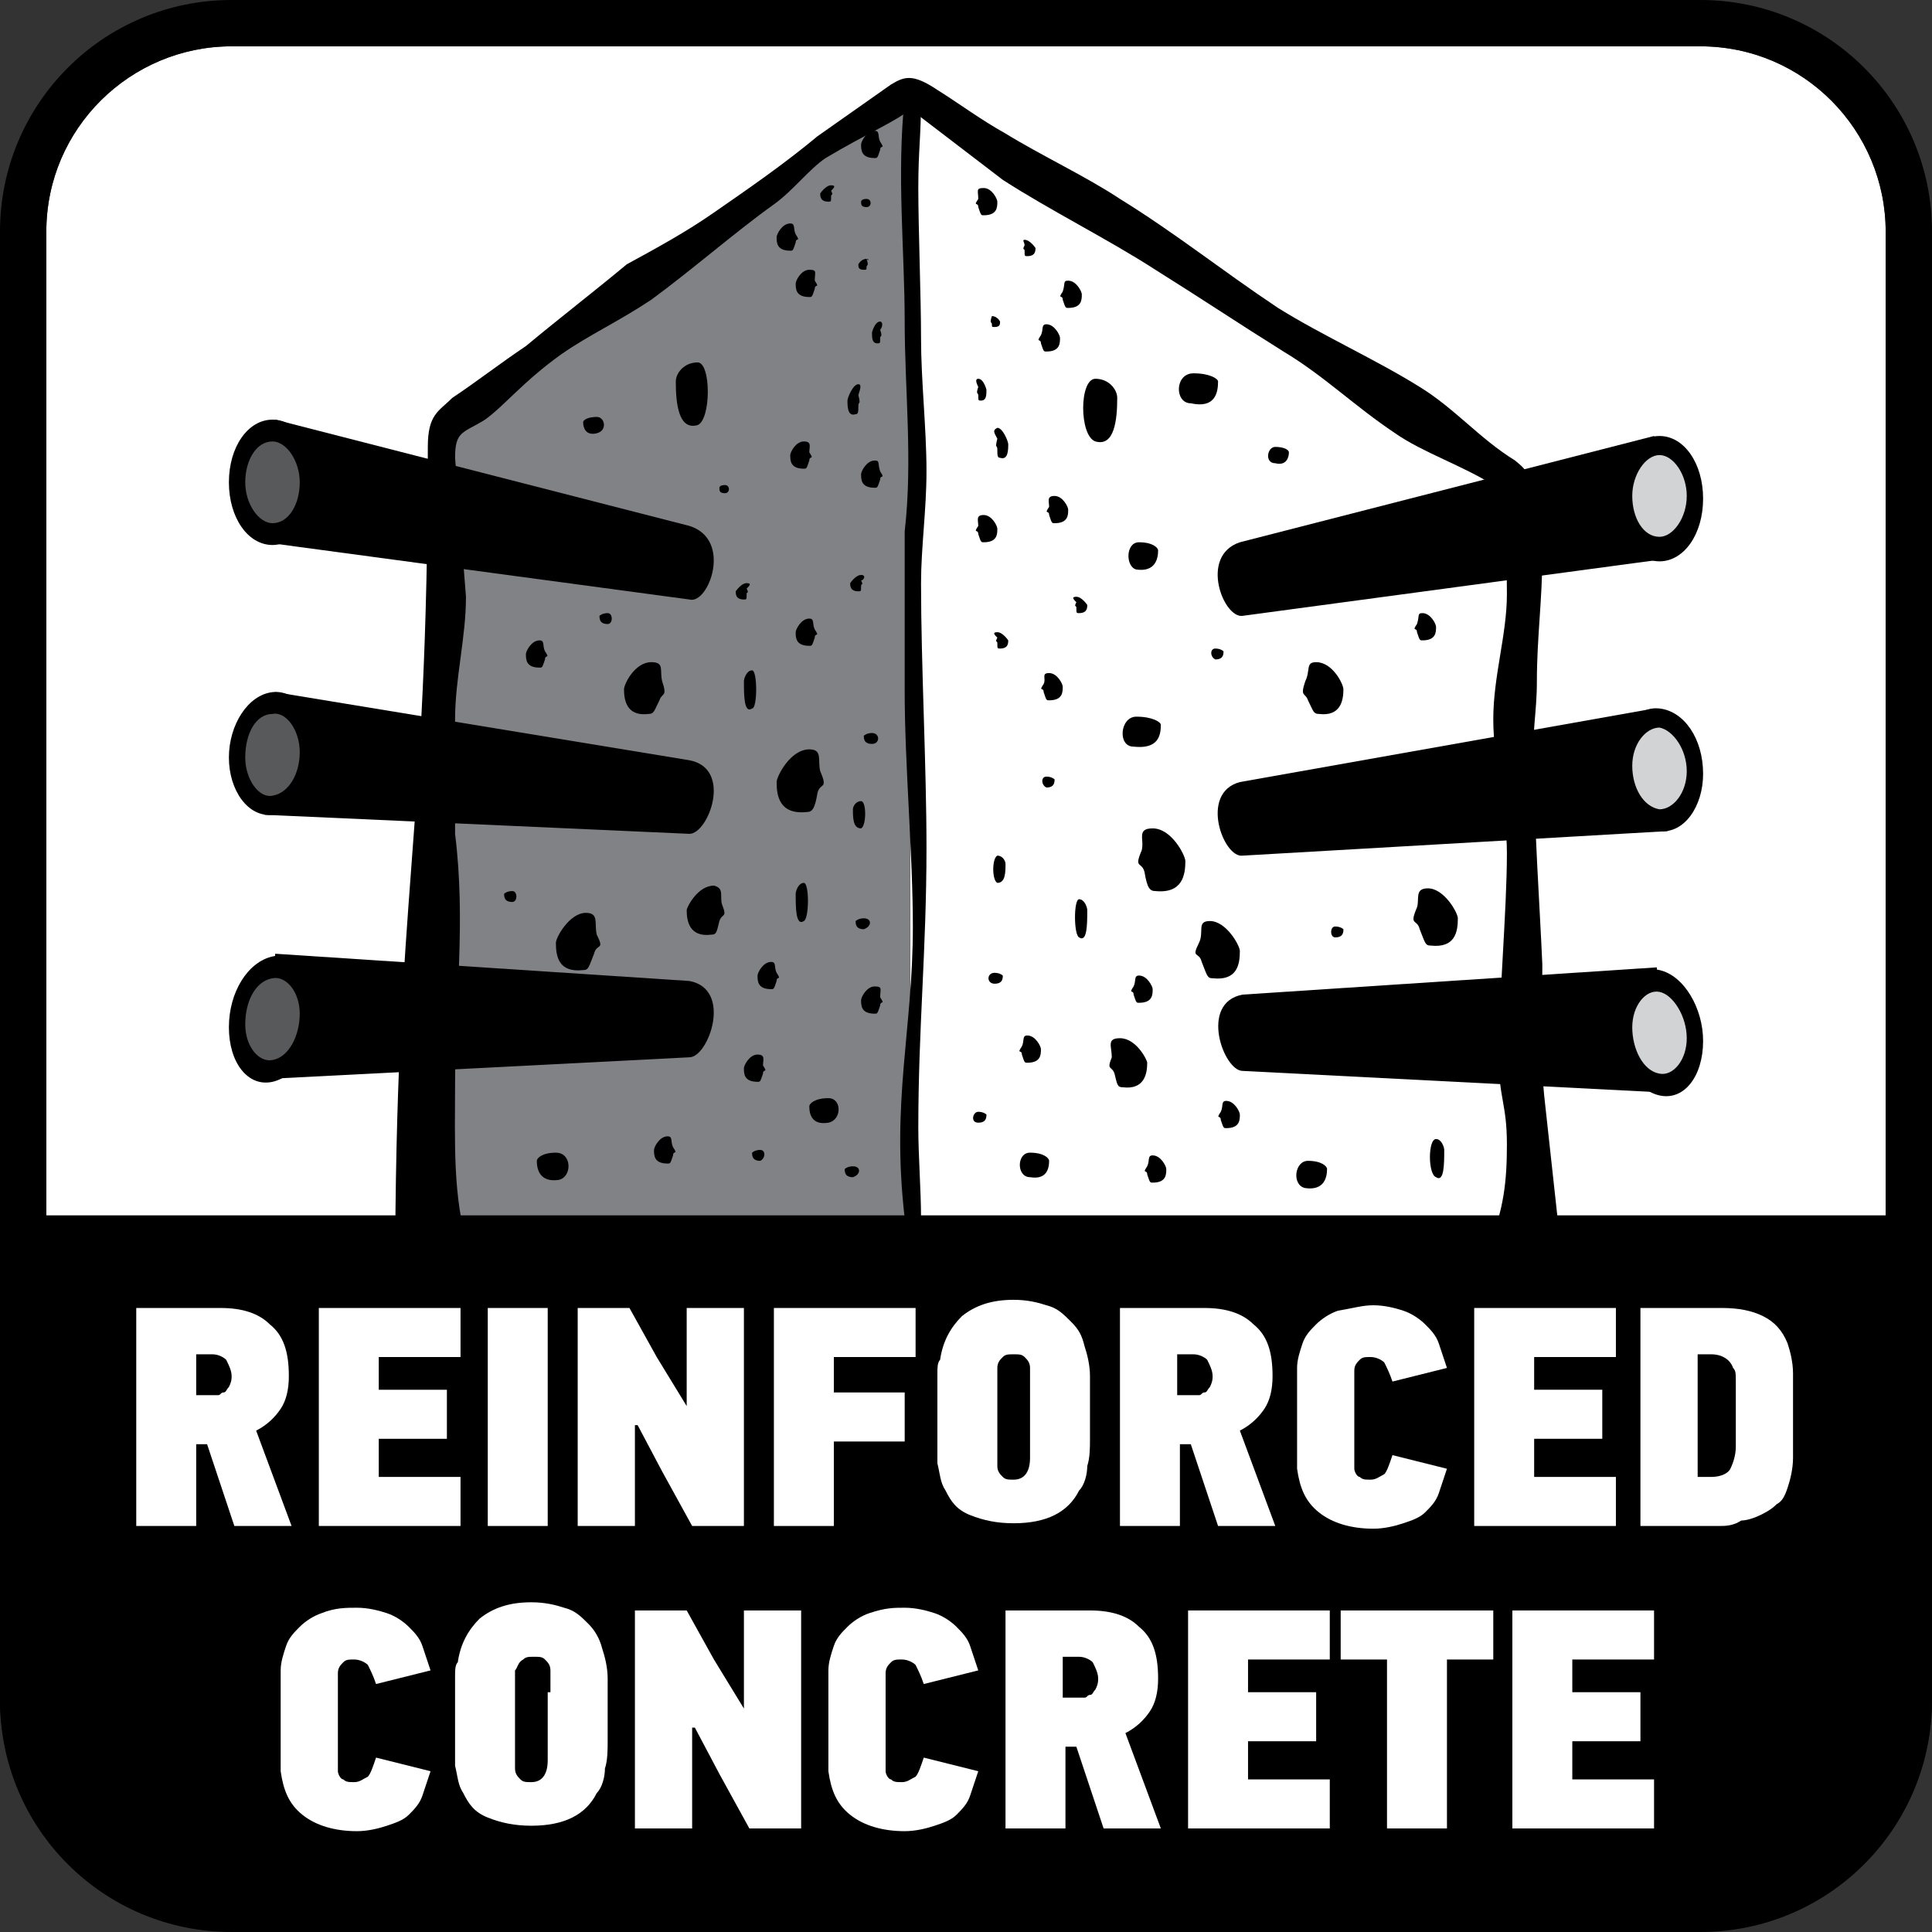 <?xml version="1.0" encoding="utf-8"?>
<!-- Generator: Adobe Illustrator 24.0.2, SVG Export Plug-In . SVG Version: 6.00 Build 0)  -->
<svg version="1.1" id="Layer_1" xmlns="http://www.w3.org/2000/svg" xmlns:xlink="http://www.w3.org/1999/xlink" x="0px" y="0px"
	 width="70.9px" height="70.9px" viewBox="0 0 70.9 70.9" style="enable-background:new 0 0 70.9 70.9;" xml:space="preserve">
<rect x="0" y="0" width="70.9" height="70.9" fill="#333333" stroke="none"/>
<style type="text/css">
	.st0{fill:#FFFFFF;}
	.st1{fill:#808285;}
	.st2{fill:#D1D3D4;}
	.st3{fill:#58595B;}
</style>
<path class="st0" d="M8.5,69.2c-3.8,0-6.8-3.1-6.8-6.8V8.5c0-3.8,3.1-6.8,6.8-6.8h53.9c3.8,0,6.8,3.1,6.8,6.8v53.9
	c0,3.8-3.1,6.8-6.8,6.8C62.4,69.2,8.5,69.2,8.5,69.2z"/>
<g>
	<path d="M56.3,18.5c0,0.6,0.3,1.3,0.3,1.9c0,1.6-0.2,3-0.2,4.6c0,1.2-0.2,1.9-0.1,3.1c0,2.3,0.2,5,0.3,7.3c0,1.7-0.1,3.4,0.1,5.1
		l0.7,6.4L32.5,47h-18c0-14.5,1.2-16,1.2-30.6c0-1.2,0.4-1.3,0.9-1.8c0.9-0.6,1.8-1.3,2.7-1.9c1.2-1,2.5-2,3.7-3
		c1.1-0.6,2.2-1.2,3.2-1.9C27.5,6.9,28.8,6,30,5l2.7-1.9c0.5-0.3,0.8-0.4,1.7,0.2c0.8,0.5,1.6,1.1,2.5,1.6c1.3,0.8,3,1.6,4.2,2.4
		c2.1,1.3,3.7,2.6,5.8,4c1.6,1,3.6,1.9,5.2,2.9c1.3,0.8,2.2,1.9,3.5,2.7C56.1,17.3,56.3,17.6,56.3,18.5"/>
	<path class="st0" d="M54.8,17.8c-1.1-0.7-2.6-1.2-3.6-1.9c-1.5-1-2.6-2.1-4.1-3c-1.6-1-3.1-2-4.7-3c-1.7-1.1-3.9-2.2-5.6-3.3
		L33.4,4v41.8h21.2c0.6-1.4,0.7-2.5,0.7-3.8c0-1.5-0.3-1.7-0.3-3.2c0-2.1,0.3-5.4,0.3-7.5c0-1.6-0.5-3.3-0.5-4.9s0.5-3.1,0.5-4.6
		c0-1.6-0.1-1.9,0-3.1C55.3,18.3,55.2,18,54.8,17.8"/>
	<path class="st1" d="M33.4,4v41.8H17.2c-0.6-1.8-0.5-4-0.5-6c0-3.1,0.4-6,0-9.2v-4.2c0-1.5,0.4-3,0.4-4.5l-0.4-5.1
		c0-1,0.3-0.9,1.1-1.4c0.7-0.5,1.4-1.4,2.8-2.4c1-0.7,2.1-1.2,3.3-2c1.5-1.1,3.1-2.5,4.5-3.5c0.7-0.5,1.3-1.3,1.9-1.7
		C31.8,4.9,33,4.4,33.4,4"/>
	<path d="M33.2,3.6h0.6c0,1.4-0.1,1.9-0.1,3.3c0,1.5,0.1,4,0.1,5.5c0,1.6,0.2,3.3,0.2,4.9c0,1.4-0.2,2.8-0.2,4.1
		c0,3,0.2,6.7,0.2,9.7c0,3.8-0.3,6.6-0.3,10.3c0,1,0.1,2.3,0.1,3.3h-0.6c-0.5-4.3,0.3-6.9,0.3-10.7c0-2.6-0.3-6-0.3-8.6v-5.9
		c0.3-2.6,0-5.2,0-7.7C33.2,9.2,32.9,6.4,33.2,3.6"/>
	<path d="M29,8.2c-0.3,0-0.5,0.4-0.5,0.5c0,0.2,0,0.5,0.5,0.5c0.1,0,0.1,0,0.2-0.3c0-0.2,0.2,0,0-0.3C29.1,8.4,29.2,8.2,29,8.2"/>
	<path d="M30.5,6.8c-0.2,0-0.4,0.3-0.4,0.3c0,0.1,0,0.3,0.3,0.3c0.1,0,0.1,0,0.1-0.2c0-0.1,0.1,0,0-0.2C30.6,6.9,30.7,6.8,30.5,6.8"
		/>
	<path d="M31.8,9.5c-0.2,0-0.3,0.2-0.3,0.2c0,0.1,0,0.2,0.2,0.2c0.1,0,0.1,0,0.1-0.1S31.9,9.8,31.8,9.5C31.9,9.6,31.9,9.5,31.8,9.5"
		/>
	<path d="M29.7,9.9c-0.3,0-0.5,0.4-0.5,0.5c0,0.2,0,0.5,0.5,0.5c0.1,0,0.1,0,0.2-0.3c0-0.2,0.2,0,0-0.3C29.9,10,30,9.9,29.7,9.9"/>
	<path d="M31.5,14.1c-0.2,0-0.4,0.5-0.4,0.6c0,0.2,0,0.6,0.3,0.5c0.1,0,0.1-0.1,0.1-0.3s0.1,0,0-0.4C31.6,14.2,31.6,14.1,31.5,14.1"
		/>
	<path d="M32.3,11.8c-0.2,0-0.3,0.4-0.3,0.4c0,0.2,0,0.4,0.2,0.4c0.1,0,0.1,0,0.1-0.2c0-0.1,0.1,0,0-0.3
		C32.4,12,32.4,11.8,32.3,11.8"/>
	<path d="M32.1,4.8c-0.3,0-0.5,0.4-0.5,0.5c0,0.2,0,0.5,0.5,0.5c0.1,0,0.1,0,0.2-0.3c0-0.2,0.2,0,0-0.3C32.2,5,32.3,4.8,32.1,4.8"/>
	<path d="M29.5,16.2c-0.3,0-0.5,0.4-0.5,0.5c0,0.2,0,0.5,0.5,0.5c0.1,0,0.1,0,0.2-0.3c0-0.2,0.2,0,0-0.3
		C29.7,16.4,29.8,16.2,29.5,16.2"/>
	<path d="M32.1,16.9c-0.3,0-0.5,0.4-0.5,0.5c0,0.2,0,0.5,0.5,0.5c0.1,0,0.1,0,0.2-0.3c0-0.2,0.2,0,0-0.3
		C32.2,17,32.3,16.9,32.1,16.9"/>
	<path d="M19.8,23.5c-0.3,0-0.5,0.4-0.5,0.5c0,0.2,0,0.5,0.5,0.5c0.1,0,0.1,0,0.2-0.3c0-0.2,0.2,0,0-0.3
		C19.9,23.7,20,23.5,19.8,23.5"/>
	<path d="M23.9,24.3c-0.6,0-1,0.8-1,1c0,0.4,0.1,1,0.9,0.9c0.2,0,0.2-0.1,0.4-0.5c0.1-0.3,0.3-0.1,0.1-0.7
		C24.2,24.6,24.4,24.3,23.9,24.3"/>
	<path d="M29.7,27.5c-0.7,0-1.2,1-1.2,1.2c0,0.5,0.1,1.2,1.1,1.1c0.2,0,0.3-0.1,0.4-0.7c0.1-0.4,0.4-0.1,0.1-0.8
		C30,27.9,30.2,27.5,29.7,27.5"/>
	<path d="M21.5,33.5c-0.6,0-1.1,0.9-1.1,1.1c0,0.5,0.1,1.1,1,1c0.2,0,0.2-0.1,0.4-0.6c0.1-0.4,0.4-0.1,0.1-0.7
		C21.8,33.9,22,33.5,21.5,33.5"/>
	<path d="M26.2,32.5c-0.6,0-1,0.8-1,0.9c0,0.4,0.1,1,0.9,0.9c0.2,0,0.2-0.1,0.3-0.5c0.1-0.3,0.3-0.1,0.1-0.6
		C26.4,32.9,26.6,32.6,26.2,32.5"/>
	<path d="M32.1,36.2c-0.3,0-0.5,0.4-0.5,0.5c0,0.2,0,0.5,0.5,0.5c0.1,0,0.1,0,0.2-0.3c0-0.2,0.2,0,0-0.3
		C32.3,36.3,32.4,36.2,32.1,36.2"/>
	<path d="M28.3,35.3c-0.3,0-0.5,0.4-0.5,0.5c0,0.2,0,0.5,0.5,0.5c0.1,0,0.1,0,0.2-0.3c0-0.2,0.2,0,0-0.3
		C28.4,35.5,28.5,35.3,28.3,35.3"/>
	<path d="M27.8,38.7c-0.3,0-0.5,0.4-0.5,0.5c0,0.2,0,0.5,0.5,0.5c0.1,0,0.1,0,0.2-0.3c0-0.2,0.2,0,0-0.3
		C28,38.9,28.1,38.7,27.8,38.7"/>
	<path d="M24.5,41.7c-0.3,0-0.5,0.4-0.5,0.5c0,0.2,0,0.5,0.5,0.5c0.1,0,0.1,0,0.2-0.3c0-0.2,0.2,0,0-0.3
		C24.6,41.9,24.7,41.7,24.5,41.7"/>
	<path d="M29.7,22.7c-0.3,0-0.5,0.4-0.5,0.5c0,0.2,0,0.5,0.5,0.5c0.1,0,0.1,0,0.2-0.3c0-0.2,0.2,0,0-0.3
		C29.8,22.9,29.9,22.7,29.7,22.7"/>
	<path d="M31.6,21.1c-0.2,0-0.4,0.3-0.4,0.3c0,0.1,0,0.3,0.3,0.3c0.1,0,0.1,0,0.1-0.2c0-0.1,0.1,0,0-0.2
		C31.7,21.3,31.8,21.1,31.6,21.1"/>
	<path d="M27.4,21.4c-0.2,0-0.4,0.3-0.4,0.3c0,0.1,0,0.3,0.3,0.3c0.1,0,0.1,0,0.1-0.2c0-0.1,0.1,0,0-0.2
		C27.5,21.5,27.6,21.4,27.4,21.4"/>
	<path d="M31.6,29.4c-0.2,0-0.3,0.2-0.3,0.3c0,0.3,0,0.7,0.3,0.7C31.8,30.3,31.8,29.4,31.6,29.4"/>
	<path d="M32,26.9c-0.2,0-0.3,0.1-0.3,0.1c0,0.1,0,0.3,0.3,0.3S32.3,26.9,32,26.9"/>
	<path d="M29.5,32.4c-0.2,0-0.3,0.3-0.3,0.4c0,0.5,0,1.2,0.3,1C29.7,33.7,29.7,32.4,29.5,32.4"/>
	<path d="M31.7,33.7c-0.2,0-0.3,0.1-0.3,0.1c0,0.1,0,0.3,0.3,0.3C32,34,32,33.7,31.7,33.7"/>
	<path d="M20.4,42.3c-0.5,0-0.7,0.2-0.7,0.3c0,0.3,0.1,0.8,0.8,0.7C21,43.2,21,42.3,20.4,42.3"/>
	<path d="M30.4,40.3c-0.5,0-0.7,0.2-0.7,0.3c0,0.3,0.1,0.7,0.7,0.6C30.9,41.1,30.9,40.3,30.4,40.3"/>
	<path d="M27.9,42.2c-0.2,0-0.3,0.1-0.3,0.1c0,0.1,0,0.3,0.3,0.3C28.1,42.5,28.1,42.2,27.9,42.2"/>
	<path d="M31.3,42.8c-0.2,0-0.3,0.1-0.3,0.1c0,0.1,0,0.3,0.3,0.3C31.6,43.1,31.6,42.8,31.3,42.8"/>
	<path d="M25.6,13.3c-0.5,0-0.8,0.4-0.8,0.7c0,0.8,0.1,1.8,0.8,1.6C26.1,15.4,26.1,13.3,25.6,13.3"/>
	<path d="M31.8,7.3c-0.2,0-0.2,0.1-0.2,0.1c0,0.1,0,0.2,0.2,0.2S32,7.3,31.8,7.3"/>
	<path d="M21.9,15.3c-0.3,0-0.5,0.1-0.5,0.2c0,0.2,0.1,0.5,0.5,0.4C22.3,15.8,22.2,15.3,21.9,15.3"/>
	<path d="M45.6,22.6l15.6-2.1L60.7,16l-15.2,3.9C44,20.4,44.9,22.7,45.6,22.6"/>
	<path d="M60.9,16c-0.9,0-1.6,1-1.6,2.3c0,1.2,0.7,2.3,1.6,2.3c0.9,0,1.6-1,1.6-2.3S61.8,16,60.9,16"/>
	<path class="st2" d="M60.9,16.7c-0.5,0-1,0.7-1,1.5s0.4,1.5,1,1.5c0.5,0,1-0.7,1-1.5C61.9,17.4,61.4,16.7,60.9,16.7"/>
	<path d="M18.8,32.7c-0.2,0-0.3,0.1-0.3,0.1c0,0.1,0,0.3,0.3,0.3C19,33.1,19,32.7,18.8,32.7"/>
	<path d="M22.3,22.5c-0.2,0-0.3,0.1-0.3,0.1c0,0.1,0,0.3,0.3,0.3C22.5,22.9,22.5,22.5,22.3,22.5"/>
	<path d="M26.6,17.8c-0.2,0-0.2,0.1-0.2,0.1c0,0.1,0,0.2,0.2,0.2C26.8,18.1,26.8,17.8,26.6,17.8"/>
	<path d="M39.2,10.3c0.3,0,0.5,0.4,0.5,0.5c0,0.2,0,0.5-0.5,0.5c-0.1,0-0.1,0-0.2-0.3c0-0.2-0.2,0,0-0.3
		C39.1,10.4,39,10.3,39.2,10.3"/>
	<path d="M37.6,8.8c0.2,0,0.4,0.3,0.4,0.3c0,0.1,0,0.3-0.3,0.3c-0.1,0-0.1,0-0.1-0.2c0-0.1-0.1,0,0-0.2C37.6,8.9,37.5,8.8,37.6,8.8"
		/>
	<path d="M36.4,11.6c0.2,0,0.3,0.2,0.3,0.2c0,0.1,0,0.2-0.2,0.2c-0.1,0-0.1,0-0.1-0.1S36.3,11.9,36.4,11.6
		C36.3,11.6,36.2,11.6,36.4,11.6"/>
	<path d="M38.4,11.9c0.3,0,0.5,0.4,0.5,0.5c0,0.2,0,0.5-0.5,0.5c-0.1,0-0.1,0-0.2-0.3c0-0.2-0.2,0,0-0.3
		C38.3,12.1,38.2,11.9,38.4,11.9"/>
	<path d="M36.6,15.7c0.2,0,0.4,0.5,0.4,0.6c0,0.2,0,0.6-0.3,0.5c-0.1,0-0.1-0.1-0.1-0.3c0-0.2-0.1,0,0-0.4
		C36.5,15.9,36.4,15.8,36.6,15.7"/>
	<path d="M35.9,13.9c0.2,0,0.3,0.4,0.3,0.4c0,0.2,0,0.4-0.2,0.4c-0.1,0-0.1,0-0.1-0.2c0-0.1-0.1,0,0-0.3
		C35.8,14,35.8,13.9,35.9,13.9"/>
	<path d="M36.1,6.9c0.3,0,0.5,0.4,0.5,0.5c0,0.2,0,0.5-0.5,0.5c-0.1,0-0.1,0-0.2-0.3c0-0.2-0.2,0,0-0.3C35.9,7,35.8,6.9,36.1,6.9"/>
	<path d="M38.7,18.2c0.3,0,0.5,0.4,0.5,0.5c0,0.2,0,0.5-0.5,0.5c-0.1,0-0.1,0-0.2-0.3c0-0.2-0.2,0,0-0.3
		C38.5,18.4,38.4,18.2,38.7,18.2"/>
	<path d="M36.1,18.9c0.3,0,0.5,0.4,0.5,0.5c0,0.2,0,0.5-0.5,0.5c-0.1,0-0.1,0-0.2-0.3c0-0.2-0.2,0,0-0.3
		C35.9,19.1,35.8,18.9,36.1,18.9"/>
	<path d="M52.2,22.5c0.3,0,0.5,0.4,0.5,0.5c0,0.2,0,0.5-0.5,0.5c-0.1,0-0.1,0-0.2-0.3c0-0.2-0.2,0,0-0.3
		C52.1,22.6,52,22.5,52.2,22.5"/>
	<path d="M48.3,24.3c0.6,0,1,0.8,1,1c0,0.4-0.1,1-0.9,0.9c-0.2,0-0.2-0.1-0.4-0.5c-0.1-0.3-0.3-0.1-0.1-0.7
		C48.1,24.6,47.9,24.3,48.3,24.3"/>
	<path d="M42.3,30.4c0.7,0,1.2,1,1.2,1.2c0,0.5-0.1,1.2-1.1,1.1c-0.2,0-0.3-0.1-0.4-0.7c-0.1-0.4-0.4-0.1-0.1-0.8
		C42,30.8,41.7,30.4,42.3,30.4"/>
	<path d="M44.4,33.8c0.6,0,1.1,0.9,1.1,1.1c0,0.5-0.1,1.1-1,1c-0.2,0-0.2-0.1-0.4-0.6c-0.1-0.4-0.4-0.1-0.1-0.7
		C44.2,34.2,43.9,33.8,44.4,33.8"/>
	<path d="M41.1,38.1c0.6,0,1,0.8,1,0.9c0,0.4-0.1,1-0.9,0.9c-0.2,0-0.2-0.1-0.3-0.5c-0.1-0.3-0.3-0.1-0.1-0.6
		C40.8,38.4,40.6,38.1,41.1,38.1"/>
	<path d="M37.7,38c0.3,0,0.5,0.4,0.5,0.5c0,0.2,0,0.5-0.5,0.5c-0.1,0-0.1,0-0.2-0.3c0-0.2-0.2,0,0-0.3C37.6,38.2,37.5,38,37.7,38"/>
	<path d="M41.8,35.8c0.3,0,0.5,0.4,0.5,0.5c0,0.2,0,0.5-0.5,0.5c-0.1,0-0.1,0-0.2-0.3c0-0.2-0.2,0,0-0.3
		C41.7,36,41.6,35.8,41.8,35.8"/>
	<path d="M42.3,42.4c0.3,0,0.5,0.4,0.5,0.5c0,0.2,0,0.5-0.5,0.5c-0.1,0-0.1,0-0.2-0.3c0-0.2-0.2,0,0-0.3
		C42.2,42.6,42.1,42.4,42.3,42.4"/>
	<path d="M45,40.4c0.3,0,0.5,0.4,0.5,0.5c0,0.2,0,0.5-0.5,0.5c-0.1,0-0.1,0-0.2-0.3c0-0.2-0.2,0,0-0.3C44.9,40.6,44.8,40.4,45,40.4"
		/>
	<path d="M38.5,24.7c0.3,0,0.5,0.4,0.5,0.5c0,0.2,0,0.5-0.5,0.5c-0.1,0-0.1,0-0.2-0.3c0-0.2-0.2,0,0-0.3
		C38.4,24.9,38.2,24.7,38.5,24.7"/>
	<path d="M36.6,23.2c0.2,0,0.4,0.3,0.4,0.3c0,0.1,0,0.3-0.3,0.3c-0.1,0-0.1,0-0.1-0.2c0-0.1-0.1,0,0-0.2
		C36.5,23.3,36.4,23.2,36.6,23.2"/>
	<path d="M39.5,21.9c0.2,0,0.4,0.3,0.4,0.3c0,0.1,0,0.3-0.3,0.3c-0.1,0-0.1,0-0.1-0.2c0-0.1-0.1,0,0-0.2
		C39.4,22,39.3,21.9,39.5,21.9"/>
	<path d="M36.6,31.4c0.2,0,0.3,0.2,0.3,0.3c0,0.3,0,0.7-0.3,0.7C36.4,32.3,36.4,31.5,36.6,31.4"/>
	<path d="M38.4,28.5c0.2,0,0.3,0.1,0.3,0.1c0,0.1,0,0.3-0.3,0.3C38.2,28.8,38.2,28.5,38.4,28.5"/>
	<path d="M41.7,26.3c0.6,0,0.9,0.2,0.9,0.3c0,0.4-0.1,0.9-1,0.8C41,27.4,41.1,26.3,41.7,26.3"/>
	<path d="M39.6,33c0.2,0,0.3,0.3,0.3,0.4c0,0.5,0,1.2-0.3,1C39.4,34.3,39.4,33,39.6,33"/>
	<path d="M36.5,35.7c0.2,0,0.3,0.1,0.3,0.1c0,0.1,0,0.3-0.3,0.3S36.2,35.7,36.5,35.7"/>
	<path d="M48,42.6c0.5,0,0.7,0.2,0.7,0.3c0,0.3-0.1,0.8-0.8,0.7C47.4,43.5,47.5,42.6,48,42.6"/>
	<path d="M37.8,42.3c0.5,0,0.7,0.2,0.7,0.3c0,0.3-0.1,0.7-0.7,0.6C37.3,43.2,37.3,42.3,37.8,42.3"/>
	<path d="M35.9,40.8c0.2,0,0.3,0.1,0.3,0.1c0,0.1,0,0.3-0.3,0.3C35.6,41.2,35.7,40.8,35.9,40.8"/>
	<path d="M40.2,13.9c0.5,0,0.8,0.4,0.8,0.7c0,0.8-0.1,1.8-0.8,1.6C39.6,16,39.6,13.9,40.2,13.9"/>
	<path d="M43.8,13.7c0.6,0,0.9,0.2,0.9,0.3c0,0.4-0.1,1-1,0.8C43.1,14.8,43.1,13.7,43.8,13.7"/>
	<path d="M46.8,16.4c0.3,0,0.5,0.1,0.5,0.2c0,0.2-0.1,0.5-0.5,0.4C46.4,17,46.5,16.4,46.8,16.4"/>
	<path d="M49,34c0.2,0,0.3,0.1,0.3,0.1c0,0.1,0,0.3-0.3,0.3C48.8,34.4,48.8,34,49,34"/>
	<path d="M44.6,23.8c0.2,0,0.3,0.1,0.3,0.1c0,0.1,0,0.3-0.3,0.3C44.4,24.1,44.4,23.8,44.6,23.8"/>
	<path d="M41.8,19.9c0.5,0,0.7,0.2,0.7,0.3c0,0.3-0.1,0.8-0.8,0.7C41.3,20.8,41.3,19.9,41.8,19.9"/>
	<path d="M52.4,32.6c0.6,0,1.1,0.9,1.1,1.1c0,0.5-0.1,1.1-1,1c-0.2,0-0.2-0.1-0.4-0.6C52,33.7,51.7,34,52,33.3
		C52.1,33,51.9,32.6,52.4,32.6"/>
	<path d="M52.7,41.8c0.2,0,0.3,0.3,0.3,0.4c0,0.5,0,1.2-0.3,1C52.4,43.1,52.4,41.8,52.7,41.8"/>
	<path d="M36.9,44.8c0.2,0,0.3,0.1,0.3,0.1c0,0.1,0,0.3-0.3,0.3C36.6,45.2,36.6,44.8,36.9,44.8"/>
	<path d="M45.6,31.4l15.6-0.9L60.7,26l-15.2,2.7C44,29.1,44.9,31.5,45.6,31.4"/>
	<path d="M60.9,26c-0.9-0.1-1.6,0.9-1.6,2.1s0.7,2.3,1.6,2.4c0.9,0.1,1.6-0.9,1.6-2.1C62.5,27.1,61.8,26.1,60.9,26"/>
	<path class="st2" d="M60.9,26.7c-0.5,0-1,0.6-1,1.4s0.4,1.5,1,1.6c0.5,0,1-0.6,1-1.4C61.9,27.5,61.4,26.8,60.9,26.7"/>
	<path d="M45.6,39.3l15.6,0.8l-0.4-4.6l-15.2,1C44,36.8,44.9,39.3,45.6,39.3"/>
	<path d="M60.9,35.6c-0.9-0.2-1.6,0.7-1.6,2c0,1.2,0.7,2.4,1.6,2.6c0.9,0.2,1.6-0.7,1.6-2C62.5,37,61.8,35.8,60.9,35.6"/>
	<path class="st2" d="M60.9,36.4c-0.5-0.1-1,0.5-1,1.3s0.4,1.6,1,1.7c0.5,0.1,1-0.5,1-1.3S61.4,36.5,60.9,36.4"/>
	<path d="M25.3,22L9.7,19.9l0.4-4.5l15.2,3.9C26.9,19.8,26,22.2,25.3,22"/>
	<path d="M10,15.4c0.9,0,1.6,1,1.6,2.3c0,1.2-0.7,2.3-1.6,2.3c-0.9,0-1.6-1-1.6-2.3S9.1,15.4,10,15.4"/>
	<path class="st3" d="M10,16.2c0.5,0,1,0.7,1,1.5s-0.4,1.5-1,1.5c-0.5,0-1-0.7-1-1.5S9.4,16.2,10,16.2"/>
	<path d="M25.3,30.6L9.7,29.9l0.4-4.5l15.2,2.5C26.9,28.2,26,30.6,25.3,30.6"/>
	<path d="M10,25.4c0.9-0.1,1.6,0.9,1.6,2.1s-0.7,2.3-1.6,2.4C9.1,30,8.4,29,8.4,27.8C8.4,26.6,9.1,25.5,10,25.4"/>
	<path class="st3" d="M10,26.2c0.5-0.1,1,0.6,1,1.4s-0.4,1.5-1,1.6c-0.5,0.1-1-0.6-1-1.4C9,26.9,9.4,26.2,10,26.2"/>
	<path d="M25.3,38.8L9.7,39.6l0.4-4.6l15.2,1C26.9,36.3,26,38.8,25.3,38.8"/>
	<path d="M10,35.1c0.9-0.2,1.6,0.7,1.6,2c0,1.2-0.7,2.4-1.6,2.6c-0.9,0.2-1.6-0.7-1.6-2C8.4,36.4,9.1,35.3,10,35.1"/>
	<path class="st3" d="M10,35.9c0.5-0.1,1,0.5,1,1.3s-0.4,1.6-1,1.7c-0.5,0.1-1-0.5-1-1.3C9,36.7,9.4,36,10,35.9"/>
	<path d="M27.6,24.6c-0.2,0-0.3,0.3-0.3,0.4c0,0.5,0,1.2,0.3,1C27.8,26,27.8,24.6,27.6,24.6"/>
</g>
<path d="M62.4,0H8.5C3.8,0,0,3.8,0,8.5v53.9c0,4.7,3.8,8.5,8.5,8.5h53.9c4.7,0,8.5-3.8,8.5-8.5V8.5C70.9,3.8,67.1,0,62.4,0z
	 M69.2,62.4c0,3.8-3.1,6.8-6.8,6.8H8.5c-3.8,0-6.8-3.1-6.8-6.8V8.5c0-3.8,3.1-6.8,6.8-6.8h53.9c3.8,0,6.8,3.1,6.8,6.8
	C69.2,8.5,69.2,62.4,69.2,62.4z"/>
<path d="M0,44.6v17.7c0,4.7,3.8,8.5,8.5,8.5h53.9c4.7,0,8.5-3.8,8.5-8.5V44.6H0z"/>
<g>
	<path class="st0" d="M8.6,56l-1-3H7.2v3H5v-8h3.1c0.8,0,1.4,0.2,1.8,0.6c0.5,0.4,0.7,1,0.7,1.9c0,0.5-0.1,0.9-0.3,1.2
		s-0.5,0.6-0.9,0.8l1.3,3.5H8.6z M8.5,50.5c0-0.2-0.1-0.4-0.2-0.6c-0.1-0.1-0.3-0.2-0.5-0.2H7.2v1.5h0.6c0.1,0,0.2,0,0.2,0
		c0.1,0,0.1-0.1,0.2-0.1s0.1-0.1,0.2-0.2C8.5,50.7,8.5,50.6,8.5,50.5z"/>
	<path class="st0" d="M11.7,56v-8h5.2v1.8h-3V51h2.5v1.8h-2.5v1.4h3V56H11.7z"/>
	<path class="st0" d="M17.9,56v-8h2.2v8H17.9z"/>
	<path class="st0" d="M25.2,51.6V48h2.1v8h-1.9l-1.1-2l-0.9-1.7h-0.1V56h-2.1v-8h1.9l1,1.8L25.2,51.6L25.2,51.6z"/>
	<path class="st0" d="M30.6,49.8v1.3h2.6v1.8h-2.6V56h-2.2v-8h5.2v1.8H30.6z"/>
	<path class="st0" d="M40,52.8c0,0.3,0,0.7-0.1,1c0,0.3-0.1,0.7-0.3,0.9c-0.2,0.4-0.5,0.7-0.9,0.9s-0.9,0.3-1.5,0.3
		s-1.1-0.1-1.6-0.3s-0.7-0.5-0.9-0.9c-0.2-0.3-0.2-0.6-0.3-1c0-0.4,0-0.7,0-1V51c0-0.2,0-0.4,0-0.6c0-0.2,0-0.4,0.1-0.5
		c0.1-0.7,0.4-1.2,0.8-1.6c0.5-0.4,1.1-0.6,1.9-0.6c0.5,0,0.9,0.1,1.2,0.2c0.4,0.1,0.6,0.3,0.9,0.6s0.4,0.5,0.5,0.9
		c0.1,0.3,0.2,0.7,0.2,1.1C40,50.5,40,52.8,40,52.8z M37.8,51c0-0.1,0-0.3,0-0.4s0-0.3,0-0.4c0-0.2-0.1-0.3-0.2-0.4
		c-0.1-0.1-0.2-0.1-0.4-0.1s-0.3,0-0.4,0.1c-0.1,0.1-0.2,0.2-0.2,0.4c0,0.1,0,0.3,0,0.4s0,0.3,0,0.4v2c0,0.1,0,0.3,0,0.4
		c0,0.1,0,0.3,0,0.4c0,0.2,0.1,0.3,0.2,0.4c0.1,0.1,0.2,0.1,0.4,0.1c0.4,0,0.6-0.3,0.6-0.8C37.8,53.5,37.8,51,37.8,51z"/>
	<path class="st0" d="M44.7,56l-1-3h-0.4v3h-2.2v-8h3.1c0.8,0,1.4,0.2,1.8,0.6c0.5,0.4,0.7,1,0.7,1.9c0,0.5-0.1,0.9-0.3,1.2
		s-0.5,0.6-0.9,0.8l1.3,3.5H44.7z M44.5,50.5c0-0.2-0.1-0.4-0.2-0.6c-0.1-0.1-0.3-0.2-0.5-0.2h-0.6v1.5h0.6c0.1,0,0.2,0,0.2,0
		c0.1,0,0.1-0.1,0.2-0.1s0.1-0.1,0.2-0.2C44.5,50.7,44.5,50.6,44.5,50.5z"/>
	<path class="st0" d="M50.4,47.9c0.4,0,0.8,0.1,1.1,0.2c0.3,0.1,0.6,0.3,0.8,0.5s0.4,0.4,0.5,0.7s0.2,0.6,0.3,0.9l-2,0.5
		c-0.1-0.3-0.2-0.5-0.3-0.7c-0.1-0.1-0.3-0.2-0.5-0.2s-0.3,0-0.4,0.1c-0.1,0.1-0.2,0.2-0.2,0.4c0,0.1,0,0.2,0,0.3s0,0.2,0,0.3v2.4
		c0,0.2,0,0.4,0,0.6c0,0.1,0.1,0.3,0.2,0.3c0.1,0.1,0.2,0.1,0.4,0.1s0.3-0.1,0.5-0.2c0.1-0.1,0.2-0.4,0.3-0.7l2,0.5
		c-0.1,0.3-0.2,0.6-0.3,0.9c-0.1,0.3-0.3,0.5-0.5,0.7s-0.5,0.3-0.8,0.4c-0.3,0.1-0.7,0.2-1.1,0.2c-0.8,0-1.5-0.2-2-0.6
		s-0.7-0.9-0.8-1.6c0-0.3,0-0.7,0-1v-2c0-0.2,0-0.4,0-0.7s0.1-0.6,0.2-0.9c0.1-0.3,0.3-0.5,0.5-0.7s0.5-0.4,0.8-0.5
		C49.7,48,50,47.9,50.4,47.9z"/>
	<path class="st0" d="M54.1,56v-8h5.2v1.8h-3V51h2.5v1.8h-2.5v1.4h3V56H54.1z"/>
	<path class="st0" d="M63.2,48c0.6,0,1.1,0.1,1.5,0.3c0.4,0.2,0.7,0.5,0.9,1c0.1,0.3,0.2,0.7,0.2,1.1c0,0.4,0,1,0,1.5
		c0,0.6,0,1.1,0,1.6c0,0.4-0.1,0.8-0.2,1.1s-0.2,0.5-0.4,0.6c-0.2,0.2-0.4,0.3-0.6,0.4s-0.5,0.2-0.7,0.2C63.6,56,63.3,56,63.1,56
		h-2.9v-8H63.2z M63.7,51.4c0-0.2,0-0.4,0-0.7s0-0.4-0.1-0.5c-0.1-0.3-0.4-0.5-0.8-0.5h-0.5v4.5h0.5c0.3,0,0.6-0.1,0.7-0.3
		c0.1-0.2,0.2-0.5,0.2-0.8C63.7,53.1,63.7,51.4,63.7,51.4z"/>
	<path class="st0" d="M13.1,59c0.4,0,0.8,0.1,1.1,0.2c0.3,0.1,0.6,0.3,0.8,0.5s0.4,0.4,0.5,0.7s0.2,0.6,0.3,0.9l-2,0.5
		c-0.1-0.3-0.2-0.5-0.3-0.7c-0.1-0.1-0.3-0.2-0.5-0.2s-0.3,0-0.4,0.1c-0.1,0.1-0.2,0.2-0.2,0.4c0,0.1,0,0.2,0,0.3s0,0.2,0,0.3v2.4
		c0,0.2,0,0.4,0,0.6c0,0.1,0.1,0.3,0.2,0.3c0.1,0.1,0.2,0.1,0.4,0.1s0.3-0.1,0.5-0.2c0.1-0.1,0.2-0.4,0.3-0.7l2,0.5
		c-0.1,0.3-0.2,0.6-0.3,0.9s-0.3,0.5-0.5,0.7s-0.5,0.3-0.8,0.4s-0.7,0.2-1.1,0.2c-0.8,0-1.5-0.2-2-0.6s-0.7-0.9-0.8-1.6
		c0-0.3,0-0.7,0-1v-2c0-0.2,0-0.4,0-0.7s0.1-0.6,0.2-0.9c0.1-0.3,0.3-0.5,0.5-0.7s0.5-0.4,0.8-0.5C12.3,59,12.7,59,13.1,59z"/>
	<path class="st0" d="M22.3,63.9c0,0.3,0,0.7-0.1,1c0,0.3-0.1,0.7-0.3,0.9c-0.2,0.4-0.5,0.7-0.9,0.9S20.1,67,19.5,67
		s-1.1-0.1-1.6-0.3s-0.7-0.5-0.9-0.9c-0.2-0.3-0.2-0.6-0.3-1c0-0.4,0-0.7,0-1v-1.7c0-0.2,0-0.4,0-0.6c0-0.2,0-0.4,0.1-0.5
		c0.1-0.7,0.4-1.2,0.8-1.6c0.5-0.4,1.1-0.6,1.9-0.6c0.5,0,0.9,0.1,1.2,0.2c0.4,0.1,0.6,0.3,0.9,0.6c0.2,0.2,0.4,0.5,0.5,0.9
		c0.1,0.3,0.2,0.7,0.2,1.1C22.3,61.6,22.3,63.9,22.3,63.9z M20.2,62.1c0-0.1,0-0.3,0-0.4c0-0.1,0-0.3,0-0.4c0-0.2-0.1-0.3-0.2-0.4
		c-0.1-0.1-0.2-0.1-0.4-0.1c-0.2,0-0.3,0-0.4,0.1C19,61,19,61.2,18.9,61.3c0,0.1,0,0.3,0,0.4s0,0.3,0,0.4v2c0,0.1,0,0.3,0,0.4
		s0,0.3,0,0.4c0,0.2,0.1,0.3,0.2,0.4s0.2,0.1,0.4,0.1c0.4,0,0.6-0.3,0.6-0.8v-2.5H20.2z"/>
	<path class="st0" d="M27.3,62.7v-3.6h2.1v8h-1.9l-1.1-2l-0.9-1.7h-0.1v3.7h-2.1v-8h1.9l1,1.8L27.3,62.7L27.3,62.7z"/>
	<path class="st0" d="M33.2,59c0.4,0,0.8,0.1,1.1,0.2c0.3,0.1,0.6,0.3,0.8,0.5s0.4,0.4,0.5,0.7s0.2,0.6,0.3,0.9l-2,0.5
		c-0.1-0.3-0.2-0.5-0.3-0.7c-0.1-0.1-0.3-0.2-0.5-0.2s-0.3,0-0.4,0.1c-0.1,0.1-0.2,0.2-0.2,0.4c0,0.1,0,0.2,0,0.3s0,0.2,0,0.3v2.4
		c0,0.2,0,0.4,0,0.6c0,0.1,0.1,0.3,0.2,0.3c0.1,0.1,0.2,0.1,0.4,0.1s0.3-0.1,0.5-0.2c0.1-0.1,0.2-0.4,0.3-0.7l2,0.5
		c-0.1,0.3-0.2,0.6-0.3,0.9s-0.3,0.5-0.5,0.7s-0.5,0.3-0.8,0.4s-0.7,0.2-1.1,0.2c-0.8,0-1.5-0.2-2-0.6s-0.7-0.9-0.8-1.6
		c0-0.3,0-0.7,0-1v-2c0-0.2,0-0.4,0-0.7s0.1-0.6,0.2-0.9c0.1-0.3,0.3-0.5,0.5-0.7s0.5-0.4,0.8-0.5C32.5,59,32.8,59,33.2,59z"/>
	<path class="st0" d="M40.5,67.1l-1-3h-0.4v3h-2.2v-8H40c0.8,0,1.4,0.2,1.8,0.6c0.5,0.4,0.7,1,0.7,1.9c0,0.5-0.1,0.9-0.3,1.2
		s-0.5,0.6-0.9,0.8l1.3,3.5H40.5z M40.3,61.6c0-0.2-0.1-0.4-0.2-0.6c-0.1-0.1-0.3-0.2-0.5-0.2H39v1.5h0.6c0.1,0,0.2,0,0.2,0
		c0.1,0,0.1-0.1,0.2-0.1s0.1-0.1,0.2-0.2C40.3,61.8,40.3,61.7,40.3,61.6z"/>
	<path class="st0" d="M43.6,67.1v-8h5.2v1.8h-3v1.2h2.5v1.8h-2.5v1.4h3v1.8H43.6z"/>
	<path class="st0" d="M53.1,60.9v6.2h-2.2v-6.2h-1.7v-1.8h5.6v1.8C54.8,60.9,53.1,60.9,53.1,60.9z"/>
	<path class="st0" d="M55.5,67.1v-8h5.2v1.8h-3v1.2h2.5v1.8h-2.5v1.4h3v1.8H55.5z"/>
</g>
</svg>
